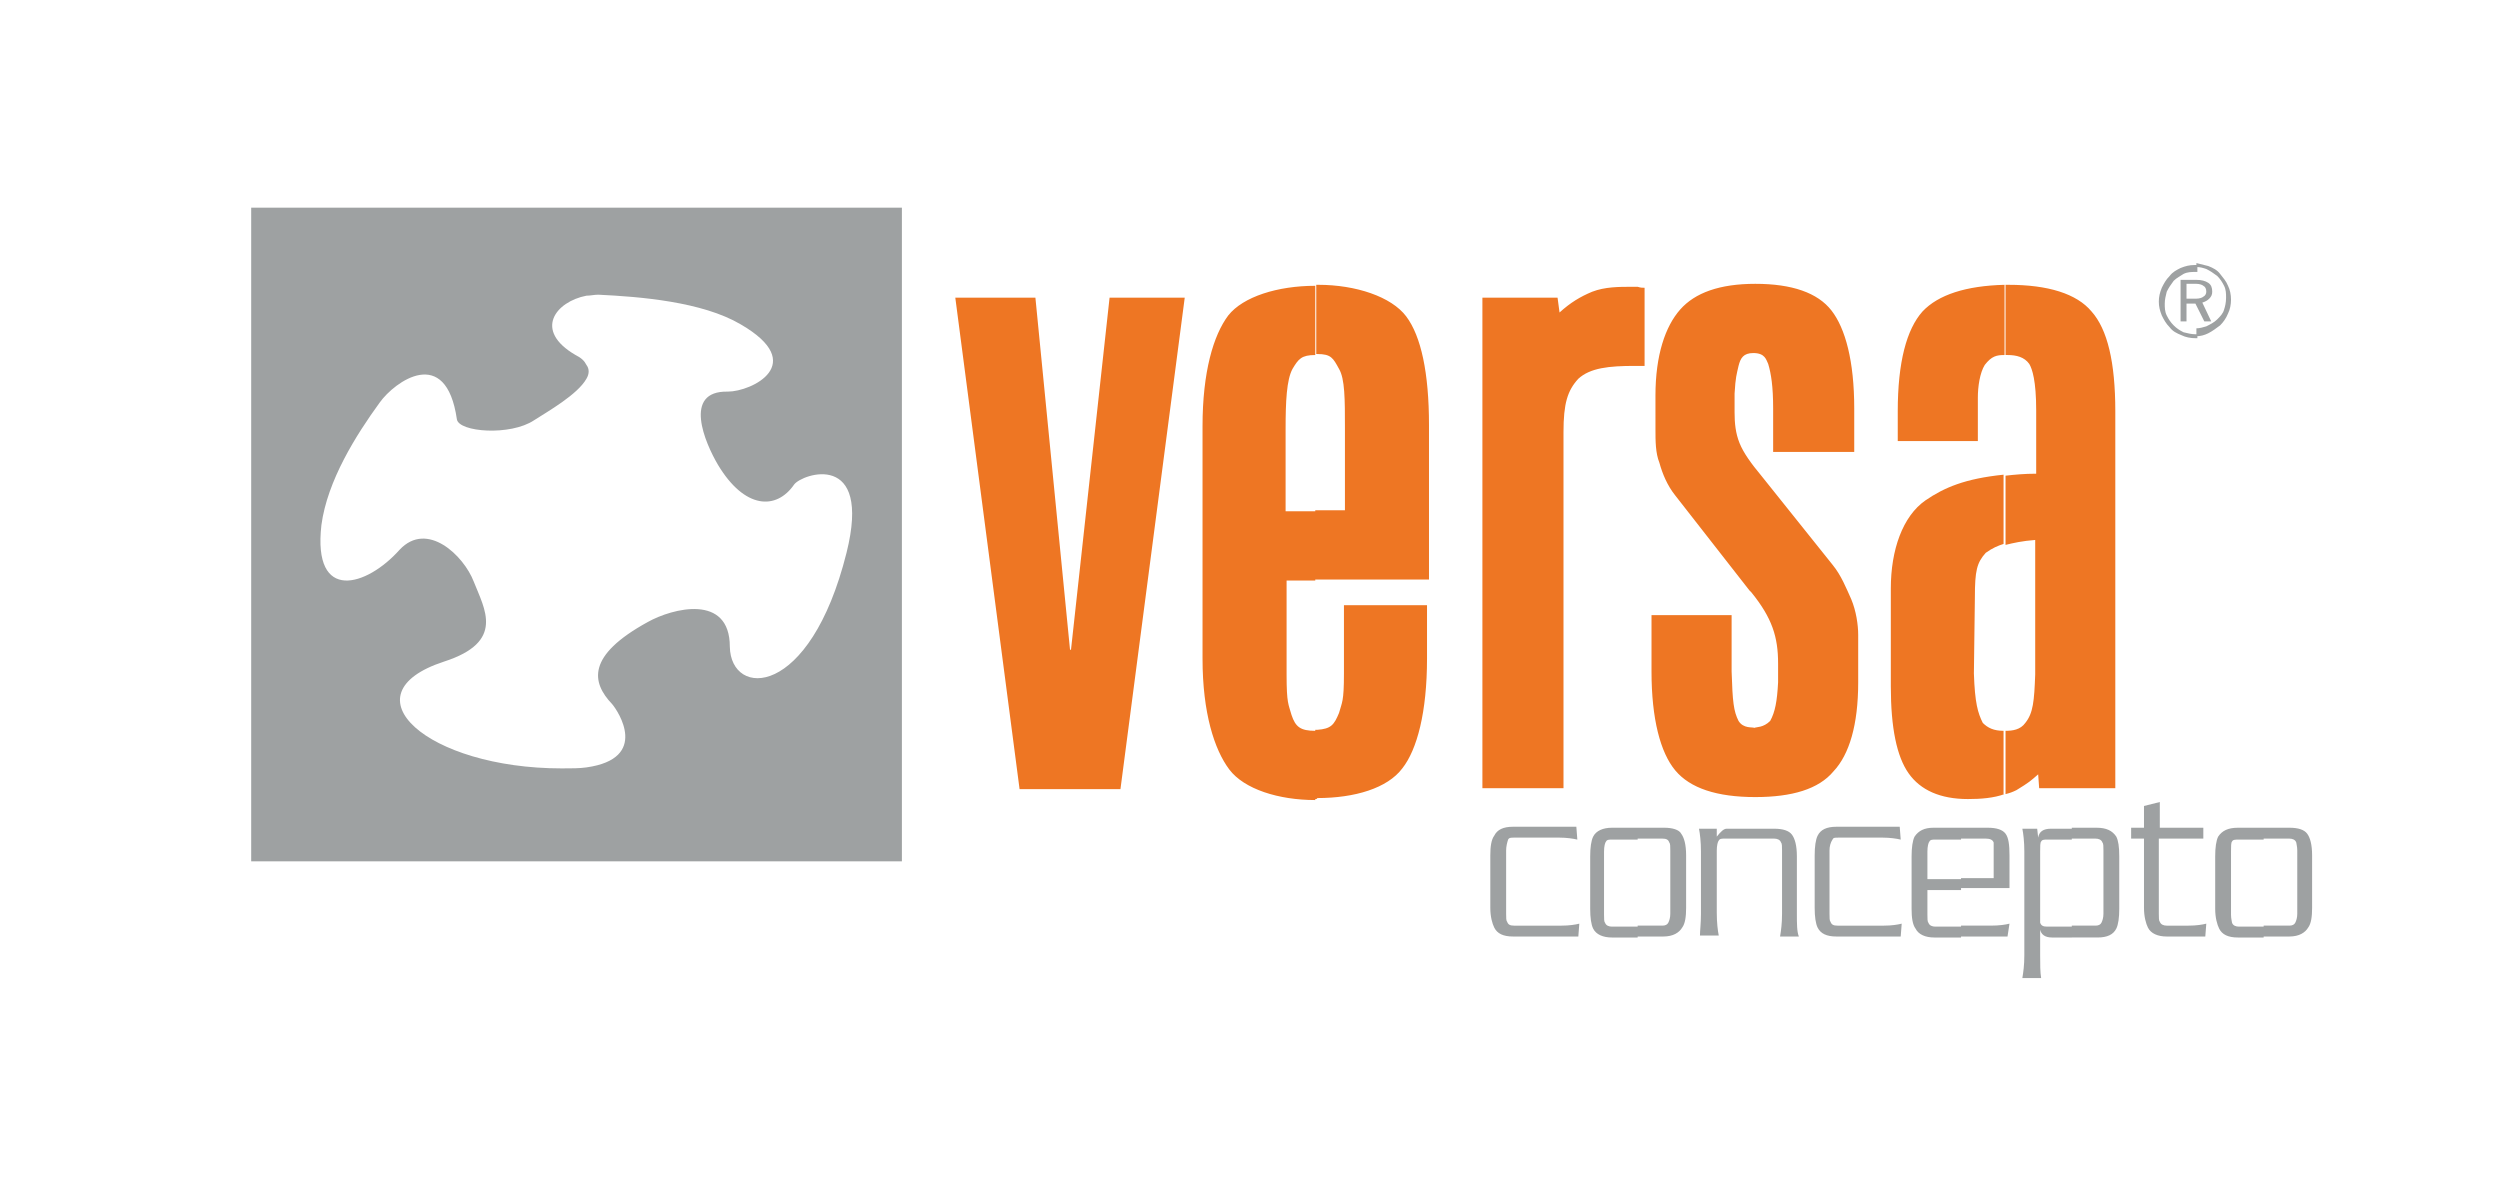 <?xml version="1.0" encoding="utf-8"?>
<!-- Generator: Adobe Illustrator 24.0.0, SVG Export Plug-In . SVG Version: 6.00 Build 0)  -->
<svg version="1.1" id="Layer_1" xmlns="http://www.w3.org/2000/svg" xmlns:xlink="http://www.w3.org/1999/xlink" x="0px" y="0px"
	 viewBox="0 0 252.8 119.9" style="enable-background:new 0 0 252.8 119.9;" xml:space="preserve">
<style type="text/css">
	.st0{fill-rule:evenodd;clip-rule:evenodd;fill:#9EA1A2;}
	.st1{fill:#EE7623;}
	.st2{fill:#9EA1A2;}
</style>
<g>
	<path class="st0" d="M59.3,38.3c0.3-0.5,0.3-1,0-1.4V38.3L59.3,38.3z M59.3,29.9V21h31.9v66.1H59.3v-9.5c6.4-0.9,3.2-5.7,2.6-6.4
		c-2.1-2.2-2.6-4.9,3.6-8.3c2.5-1.4,8.3-2.9,8.3,2.5c0.1,5.2,8.1,5.3,11.8-9.5c2.6-10.4-4.5-8-5.3-6.9c-1.8,2.6-5,2.5-7.7-2
		c-1.3-2.2-3.6-7.5,1-7.4c2.4,0,8.2-2.8,1.3-6.8c-3.9-2.3-10.2-2.8-14.4-3C60.1,29.8,59.7,29.9,59.3,29.9z M40.4,55.6
		c-3.3,3.7-8.8,5.4-7.9-2.5c0.6-4.5,3.5-9.1,5.9-12.4c1.5-2.1,6.7-5.9,7.8,1.7c0.2,1.3,5.4,1.7,7.8,0.1c1.4-0.9,4.4-2.6,5.3-4.2
		v-1.4c-0.2-0.4-0.5-0.7-1.1-1c-4.3-2.5-2-5.4,1.1-6V21H25.4v66.1h33.9v-9.5c-0.7,0.1-1.5,0.1-2.5,0.1c-13.6,0-22-7.5-11.9-10.8
		c6.2-2,4.1-5.3,3-8.1C46.9,56.2,43.2,52.6,40.4,55.6z"/>
	<path class="st1" d="M213.9,41.6v38.1h-7.7l-0.1-1.4c-0.8,0.7-0.9,0.8-2.2,1.6c-0.4,0.2-0.7,0.3-1.1,0.4v-6.4c0,0,0,0,0,0
		c0.7,0,1.5-0.1,2-0.8c0.8-1,0.9-2.2,1-4.9l0-13.6c-1.3,0.1-2.2,0.3-3,0.5v-7c0.9-0.1,1.9-0.2,3.1-0.2v-6.4c0-3-0.4-4.2-0.7-4.7
		c-0.5-0.7-1.3-0.9-2.2-0.9c0,0-0.1,0-0.2,0v-7.1c0.1,0,0.2,0,0.3,0c4,0,6.9,0.9,8.4,2.7C213.1,33.3,213.9,36.6,213.9,41.6z
		 M202.7,80.3c-1.1,0.4-2.4,0.5-3.7,0.5c-2.8,0-4.8-0.9-6-2.6c-1.2-1.7-1.8-4.6-1.8-8.8v-9.9c0-3.9,1.2-7.3,3.5-8.9
		c1.9-1.3,4-2.2,7.9-2.6v7c-0.6,0.2-1.1,0.4-1.8,0.9c-0.9,1-1.1,1.8-1.1,4.5l-0.1,7.7c0.1,3,0.4,4,0.9,5c0.5,0.5,1.1,0.8,2.1,0.8
		V80.3L202.7,80.3z M202.7,35.9c-0.8,0-1.3,0.1-2,1c-0.5,0.8-0.7,2.2-0.7,3.3v4.4h-8.1v-3c0-5,0.9-8.3,2.5-10.1
		c1.6-1.7,4.4-2.6,8.3-2.7V35.9L202.7,35.9z M133,80.8v-7c0.1,0,0.1,0,0.2,0c1.4-0.1,1.7-0.5,2.2-1.7c0.3-1.1,0.5-1.1,0.5-4v-6.9
		h8.4v5.4c0,5.4-1,9.2-2.5,11.1c-1.5,2-4.8,3-8.6,3C133.2,80.8,133.1,80.8,133,80.8L133,80.8z M133,58.6v-7h3v-8.3c0-2.9,0-5-0.6-6
		c-0.6-1.1-0.8-1.5-2.2-1.5c0,0-0.1,0-0.1,0v-7c0.1,0,0.2,0,0.2,0c3.8,0,7.4,1.2,8.9,3.2c1.5,2,2.3,5.7,2.3,11v15.6H133L133,58.6z
		 M187.5,41.3v4.4h-8.2v-4.4c0-2.2-0.2-3.5-0.5-4.5c-0.2-0.4-0.3-1.1-1.5-1.1c-1,0-1.3,0.5-1.5,1.3c-0.2,0.9-0.3,1.1-0.4,2.8v1.9
		c0,1.1,0.1,2.1,0.5,3.1c0.4,1,1.2,2.1,2.2,3.3l7.2,9c0.9,1.1,1.4,2.4,1.9,3.5c0.5,1.2,0.7,2.6,0.7,3.6l0,4.8c0,4.3-0.9,7.3-2.5,9
		c-1.5,1.8-4.2,2.6-7.9,2.6c-3.9,0-6.6-0.9-8.1-2.7c-1.5-1.8-2.4-5.2-2.4-10v-5.7h8.1l0,5.7c0.1,3.1,0.2,4,0.7,5
		c0.5,0.8,1.4,0.6,1.6,0.7c0.2-0.1,0.9,0,1.6-0.7c0.5-0.9,0.7-2,0.8-3.9v-1.9c0-2.7-0.6-4.6-2.7-7.2c-0.1-0.1-0.2-0.2-0.2-0.2
		l-7.5-9.6c-0.8-1-1.3-2.2-1.6-3.3c-0.4-1-0.4-2.2-0.4-3.4V40c0-4.1,1-7,2.5-8.7c1.5-1.7,4-2.6,7.6-2.6c3.7,0,6.3,0.9,7.7,2.7
		C186.6,33.2,187.5,36.5,187.5,41.3L187.5,41.3z M166.3,29.1V37h-1c-2.6,0-4.5,0.2-5.7,1.3c-1.1,1.2-1.5,2.5-1.5,5.4v36h-8.2V30.1
		h7.6l0.2,1.5c1.1-1,2.1-1.6,3.3-2.1c1.3-0.5,2.7-0.5,4.1-0.5c0.1,0,0.2,0,0.5,0C165.9,29.1,166.1,29.1,166.3,29.1z M133,28.9v7
		c-1.4,0-1.7,0.4-2.3,1.4c-0.6,1.1-0.7,3.3-0.7,6.1v8.3h3v7h-2.9v9.5c0,3,0.2,3,0.5,4.1c0.4,1.2,0.9,1.6,2.4,1.6v7
		c-3.7,0-7.2-1.1-8.7-3.1c-1.5-2-2.7-5.7-2.7-11.2V43.1c0-5.5,1.1-9.2,2.6-11.2C125.7,30,129.2,28.9,133,28.9L133,28.9z M96.6,30.1
		h8.1l3.5,35.6h0.1l3.9-35.6h7.6l-6.5,49.7h-10.2L96.6,30.1z"/>
	<path class="st2" d="M228.9,94.7v-1.1h2.6c0.3,0,0.5-0.1,0.6-0.3c0.1-0.2,0.2-0.5,0.2-0.9V86c0-0.4-0.1-0.7-0.1-0.8
		c-0.1-0.3-0.4-0.4-0.7-0.4h-2.6v-1.1h2.6c0.9,0,1.5,0.2,1.8,0.6c0.3,0.4,0.5,1.1,0.5,2.2v5.3c0,0.9-0.1,1.6-0.4,2
		c-0.3,0.5-0.9,0.9-1.9,0.9H228.9z M228.9,83.8v1.1h-2.5c-0.4,0-0.6,0-0.7,0.2c-0.1,0.1-0.1,0.5-0.1,1v6.4c0,0.4,0.1,0.7,0.1,0.8
		c0.1,0.3,0.4,0.4,0.7,0.4h2.5v1.1h-2.6c-1,0-1.6-0.3-1.9-0.9c-0.2-0.4-0.4-1.1-0.4-2v-5.3c0-0.9,0.1-1.6,0.3-2c0.4-0.6,1-0.9,2-0.9
		H228.9L228.9,83.8z M209.5,94.7v-1.1h2.4c0.3,0,0.5-0.1,0.6-0.3c0.1-0.2,0.2-0.5,0.2-0.9V86c0-0.4,0-0.7-0.1-0.8
		c-0.1-0.3-0.4-0.4-0.7-0.4h-2.4v-1.1h2.5c1,0,1.6,0.3,2,0.9c0.2,0.4,0.3,1,0.3,2v5.3c0,0.9-0.1,1.6-0.3,2c-0.3,0.6-0.9,0.9-1.9,0.9
		H209.5L209.5,94.7z M222.7,84.8h-4.4v7.6c0,0.4,0,0.7,0.1,0.8c0.1,0.3,0.4,0.4,0.7,0.4h2.2c0.8,0,1.4-0.1,1.8-0.2l-0.1,1.3h-3.9
		c-0.9,0-1.6-0.3-1.9-0.9c-0.2-0.4-0.4-1.1-0.4-2v-7h-1.3v-1.1h1.3v-2.2l1.6-0.4v2.6h4.4V84.8z M209.5,83.8v1.1h-2.5
		c-0.3,0-0.5,0-0.6,0.2c-0.1,0.1-0.1,0.5-0.1,1v6.4c0,0.4,0,0.7,0,0.8c0.1,0.3,0.3,0.4,0.7,0.4h2.5v1.1h-2c-0.7,0-1.1-0.3-1.2-0.8
		v2.6c0,0.9,0,1.7,0.1,2.3h-1.9c0.1-0.6,0.2-1.3,0.2-2.3V86.1c0-1-0.1-1.8-0.2-2.3h1.5l0.1,0.9c0.1-0.6,0.5-0.9,1.3-0.9H209.5
		L209.5,83.8z M198.3,94.7v-1.1h3c0.9,0,1.5-0.1,1.9-0.2l-0.2,1.3H198.3L198.3,94.7z M198.3,89.9v-1.1h3.3V86c0-0.4,0-0.7,0-0.8
		c-0.1-0.3-0.4-0.4-0.8-0.4h-2.5v-1.1h2.7c0.9,0,1.5,0.2,1.8,0.6c0.3,0.4,0.4,1.1,0.4,2.2v3.3H198.3z M198.3,83.8v1.1h-2.6
		c-0.3,0-0.5,0-0.6,0.2c-0.1,0.1-0.2,0.5-0.2,1v2.8h3.4v1.1h-3.4v2.5c0,0.4,0,0.7,0.1,0.8c0.1,0.3,0.4,0.4,0.7,0.4h2.6v1.1h-2.7
		c-0.9,0-1.6-0.3-1.9-0.9c-0.3-0.4-0.4-1.1-0.4-2v-5.3c0-0.9,0.1-1.6,0.3-2c0.4-0.6,1-0.9,1.9-0.9H198.3L198.3,83.8z M165.6,94.7
		v-1.1h2.5c0.3,0,0.5-0.1,0.6-0.3c0.1-0.2,0.2-0.5,0.2-0.9V86c0-0.4,0-0.7-0.1-0.8c-0.1-0.3-0.3-0.4-0.7-0.4h-2.5v-1.1h2.7
		c0.8,0,1.5,0.2,1.7,0.6c0.3,0.4,0.5,1.1,0.5,2.2v5.3c0,0.9-0.1,1.6-0.4,2c-0.3,0.5-0.9,0.9-1.9,0.9H165.6L165.6,94.7z M172,92.4
		v-6.3c0-1-0.1-1.8-0.2-2.3h1.8v0.8c0.4-0.5,0.7-0.8,1-0.8h4.8c0.9,0,1.5,0.2,1.8,0.6c0.3,0.4,0.5,1.1,0.5,2.2v5.8
		c0,1,0,1.8,0.2,2.3H180c0.1-0.6,0.2-1.3,0.2-2.3V86c0-0.4,0-0.7-0.1-0.8c-0.1-0.3-0.4-0.4-0.7-0.4h-5c-0.3,0-0.5,0-0.6,0.2
		c-0.1,0.1-0.2,0.5-0.2,1v6.3c0,1,0.1,1.8,0.2,2.3h-1.9C171.9,94.1,172,93.4,172,92.4L172,92.4z M185,86v6.4c0,0.4,0,0.7,0.1,0.8
		c0.1,0.3,0.3,0.4,0.7,0.4h4.7c0.8,0,1.4-0.1,1.8-0.2l-0.1,1.3h-6.5c-1,0-1.6-0.3-1.9-0.9c-0.2-0.4-0.3-1.1-0.3-2v-5.3
		c0-0.9,0.1-1.6,0.3-2c0.3-0.6,0.9-0.9,1.9-0.9h6.4l0.1,1.3c-0.4-0.1-1.1-0.2-1.8-0.2h-4.5c-0.4,0-0.5,0-0.6,0.2
		C185.1,85.2,185,85.6,185,86z M152.3,86v6.4c0,0.4,0,0.7,0.1,0.8c0.1,0.3,0.3,0.4,0.7,0.4h4.8c0.8,0,1.4-0.1,1.8-0.2l-0.1,1.3H153
		c-1,0-1.6-0.3-1.9-0.9c-0.2-0.4-0.4-1.1-0.4-2v-5.3c0-0.9,0.1-1.6,0.4-2c0.3-0.6,0.9-0.9,1.9-0.9h6.4l0.1,1.3
		c-0.4-0.1-1.1-0.2-1.8-0.2h-4.6c-0.3,0-0.5,0-0.6,0.2C152.4,85.2,152.3,85.6,152.3,86L152.3,86z M165.6,83.8v1.1H163
		c-0.3,0-0.5,0-0.6,0.2c-0.1,0.1-0.2,0.5-0.2,1v6.4c0,0.4,0,0.7,0.1,0.8c0.1,0.3,0.4,0.4,0.7,0.4h2.6v1.1h-2.6
		c-0.9,0-1.6-0.3-1.9-0.9c-0.2-0.4-0.3-1.1-0.3-2v-5.3c0-0.9,0.1-1.6,0.3-2c0.3-0.6,1-0.9,1.9-0.9H165.6z"/>
	<path class="st2" d="M222.1,30.2c0.3,0,0.6-0.1,0.7-0.2c0.2-0.1,0.3-0.3,0.3-0.5c0-0.3-0.1-0.5-0.3-0.6c-0.1-0.1-0.4-0.2-0.7-0.2
		v-0.4c0.5,0,0.9,0.1,1.2,0.3c0.3,0.2,0.4,0.5,0.4,0.9c0,0.3-0.1,0.5-0.3,0.7c-0.2,0.2-0.4,0.3-0.7,0.4l0.9,1.9h-0.7l-0.9-1.8V30.2
		L222.1,30.2z M222.1,34c0.4,0,0.8-0.1,1.2-0.3c0.4-0.2,0.8-0.5,1.2-0.8c0.3-0.3,0.6-0.7,0.8-1.2c0.2-0.4,0.3-0.9,0.3-1.4
		c0-0.5-0.1-1-0.3-1.4c-0.2-0.5-0.5-0.8-0.8-1.2c-0.3-0.4-0.7-0.6-1.2-0.8c-0.4-0.1-0.8-0.2-1.2-0.3v0.4c0.4,0,0.7,0.1,1,0.2
		c0.4,0.2,0.7,0.4,1.1,0.7c0.3,0.3,0.5,0.6,0.7,1c0.2,0.4,0.2,0.8,0.2,1.2c0,0.5-0.1,0.9-0.2,1.2c-0.1,0.4-0.4,0.7-0.7,1
		c-0.3,0.3-0.7,0.5-1.1,0.7c-0.3,0.1-0.7,0.2-1,0.2V34z M221.9,28.7h-0.8v1.5h0.8c0.1,0,0.1,0,0.2,0v0.5l0,0h-1v1.8h-0.6v-4.2h1.5
		c0,0,0.1,0,0.1,0v0.4C222,28.7,221.9,28.7,221.9,28.7L221.9,28.7z M222.1,26.8c-0.1,0-0.1,0-0.2,0c-0.5,0-0.9,0.1-1.4,0.3
		c-0.4,0.2-0.8,0.4-1.1,0.8c-0.4,0.4-0.6,0.8-0.8,1.2c-0.2,0.5-0.3,0.9-0.3,1.4c0,0.5,0.1,0.9,0.3,1.4c0.2,0.4,0.4,0.8,0.8,1.2
		c0.3,0.4,0.7,0.6,1.2,0.8c0.4,0.2,0.9,0.3,1.4,0.3c0.1,0,0.1,0,0.2,0v-0.4c-0.1,0-0.1,0-0.2,0c-0.4,0-0.8-0.1-1.2-0.2
		c-0.4-0.2-0.7-0.4-1-0.7c-0.3-0.3-0.5-0.6-0.7-1c-0.2-0.4-0.2-0.8-0.2-1.2c0-0.4,0.1-0.8,0.2-1.2c0.2-0.4,0.4-0.7,0.7-1.1
		c0.3-0.3,0.7-0.5,1-0.7c0.4-0.2,0.8-0.2,1.2-0.2c0.1,0,0.1,0,0.2,0V26.8z"/>
</g>
</svg>
